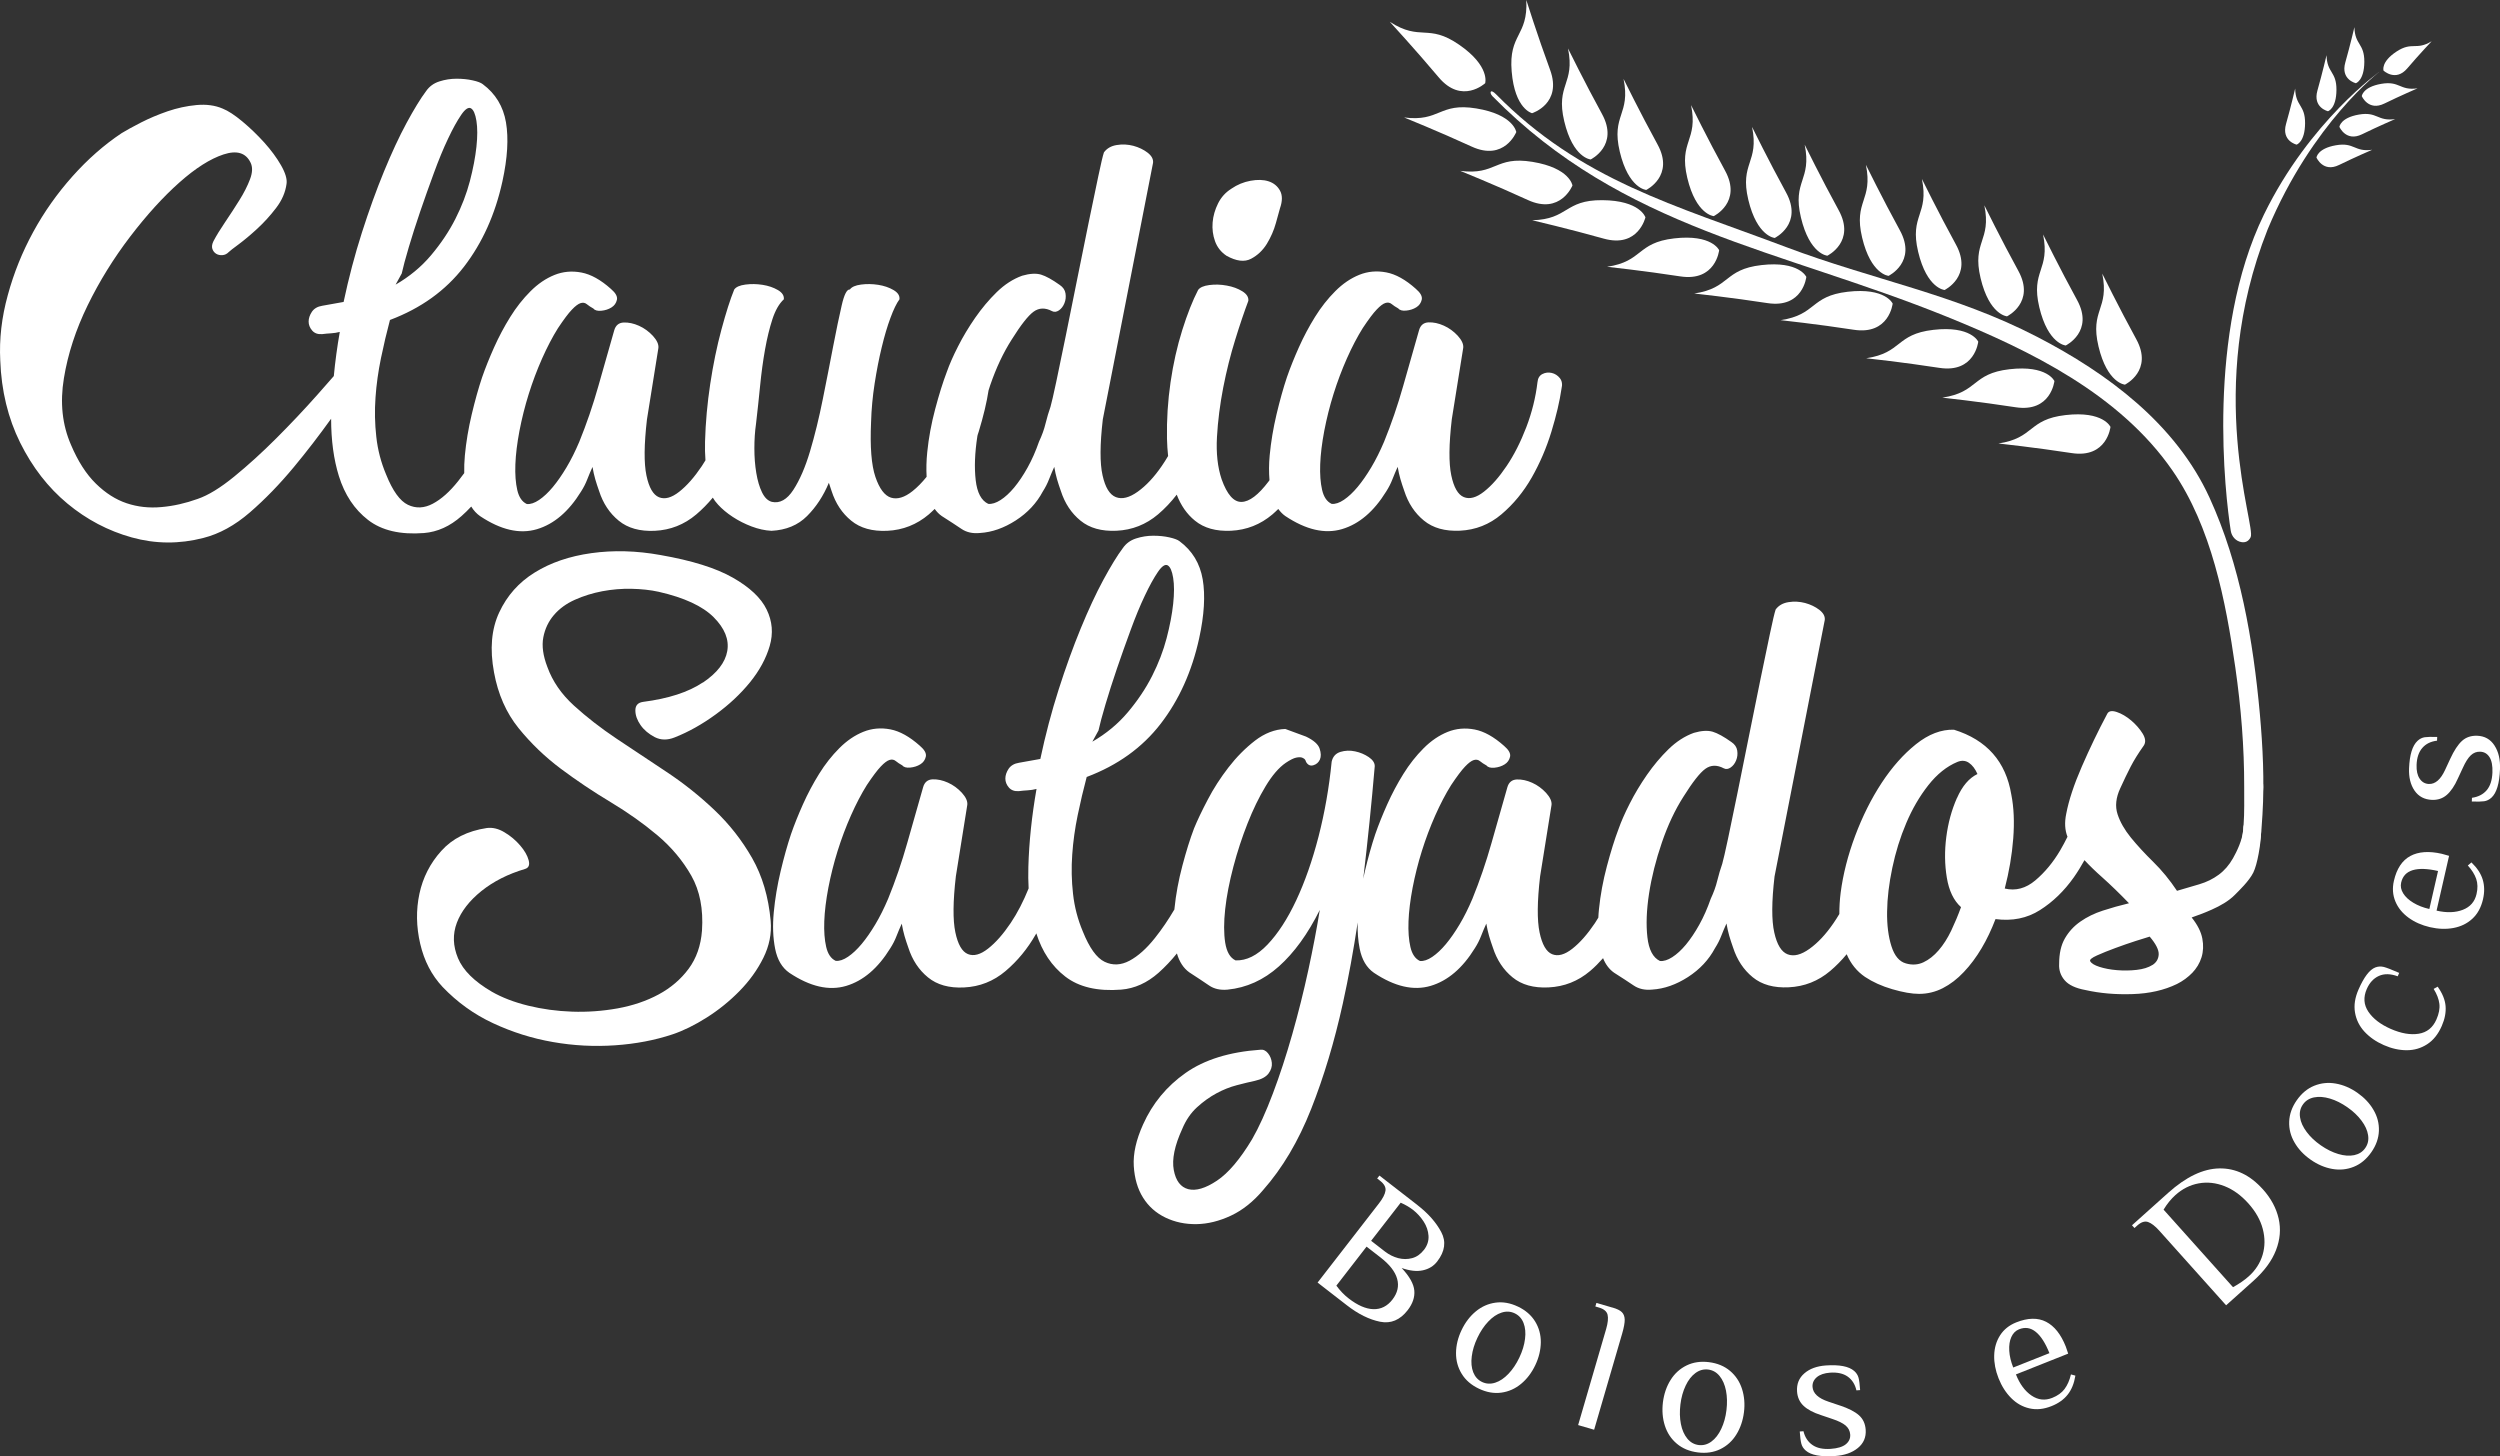<?xml version="1.0" encoding="UTF-8"?>
<svg id="Camada_2" data-name="Camada 2" xmlns="http://www.w3.org/2000/svg" viewBox="0 0 471.73 274.79">
  <rect x="0" y="0" width="471.73" height="274.79" fill="#333333" stroke="none"/>
  <defs>
    <style>
      .cls-1 {
        fill: #fff;
      }
    </style>
  </defs>
  <g id="Camada_1-2" data-name="Camada 1">
    <g>
      <g>
        <path class="cls-1" d="M267.48,227.4l-7.19-5.58-.43.55.55.43c.77.6,1.12,1.23,1.02,1.88-.09.65-.5,1.45-1.23,2.39l-11.58,14.94,5.53,4.29c2.14,1.66,4.22,2.69,6.26,3.1,2.03.41,3.77-.32,5.21-2.18.94-1.22,1.36-2.45,1.25-3.7-.11-1.25-.9-2.67-2.39-4.26,1.53.54,2.86.69,4,.44s2.04-.8,2.71-1.67c1.47-1.9,1.72-3.76.75-5.57-.97-1.82-2.46-3.5-4.47-5.06ZM262.75,245.21c-.97,1.25-2.17,1.86-3.6,1.82-1.43-.04-2.98-.72-4.66-2.02-.87-.67-1.64-1.48-2.33-2.42l5.7-7.36,2.63,2.04c1.72,1.33,2.76,2.67,3.14,4.03.38,1.36.08,2.66-.89,3.92ZM268.67,235.86c-.62.79-1.35,1.31-2.21,1.54-.86.23-1.74.23-2.63,0-.9-.24-1.72-.65-2.48-1.23l-2.63-2.04,5.58-7.19c.88.39,1.64.83,2.29,1.33.79.61,1.47,1.35,2.03,2.21.56.86.87,1.77.93,2.71.06.95-.23,1.84-.87,2.67Z"/>
        <path class="cls-1" d="M286.41,246.54c-1.43-.68-2.84-.93-4.22-.74-1.38.19-2.62.74-3.73,1.66-1.11.92-2,2.1-2.68,3.53-.68,1.43-1.03,2.87-1.04,4.31-.01,1.44.35,2.75,1.08,3.94.73,1.19,1.81,2.12,3.25,2.8,1.43.68,2.84.93,4.22.74s2.62-.74,3.73-1.66c1.11-.92,2-2.1,2.68-3.53.68-1.43,1.02-2.87,1.04-4.31.01-1.44-.35-2.75-1.08-3.94-.73-1.18-1.81-2.12-3.24-2.8ZM287.76,252.64c-.14,1.15-.5,2.32-1.07,3.52-.57,1.2-1.25,2.22-2.05,3.06-.8.84-1.63,1.4-2.5,1.68-.87.28-1.7.24-2.48-.13-.78-.37-1.33-.98-1.67-1.83-.33-.86-.43-1.85-.28-3,.14-1.15.5-2.32,1.07-3.52.57-1.2,1.25-2.22,2.05-3.06.8-.84,1.63-1.4,2.5-1.68.87-.29,1.7-.24,2.48.13.78.37,1.34.98,1.67,1.83.33.85.43,1.86.28,3Z"/>
        <path class="cls-1" d="M304.25,246.73l-3.02-.88-.2.67.67.2c.94.27,1.49.73,1.64,1.37.15.64.06,1.53-.27,2.67l-5.29,18.14,3.02.88,5.29-18.15c.33-1.14.49-2.02.48-2.63-.02-.61-.2-1.08-.55-1.42s-.94-.62-1.77-.86Z"/>
        <path class="cls-1" d="M326.44,258.67c-1.06-.89-2.38-1.44-3.96-1.64-1.57-.2-2.99.01-4.24.62-1.25.61-2.26,1.53-3.02,2.75-.76,1.22-1.24,2.62-1.44,4.2-.19,1.58-.07,3.05.37,4.42.44,1.37,1.19,2.5,2.26,3.4s2.38,1.44,3.96,1.64c1.57.2,2.99-.01,4.24-.62,1.25-.61,2.26-1.52,3.02-2.75.76-1.22,1.24-2.62,1.44-4.2.2-1.57.07-3.05-.37-4.42-.44-1.37-1.2-2.5-2.26-3.4ZM325.77,266.08c-.16,1.32-.49,2.5-.99,3.55-.49,1.04-1.11,1.84-1.85,2.38-.74.54-1.53.76-2.39.66-.86-.11-1.58-.51-2.16-1.22-.58-.71-.99-1.63-1.21-2.76-.22-1.13-.25-2.36-.09-3.68.16-1.32.49-2.5.99-3.55.49-1.04,1.11-1.84,1.85-2.38.74-.54,1.53-.76,2.39-.66.86.11,1.58.51,2.16,1.22.58.71.98,1.62,1.21,2.76.22,1.13.25,2.36.09,3.68Z"/>
        <path class="cls-1" d="M347.17,265.21l-2.16-.73c-1.92-.64-2.91-1.56-3-2.78-.05-.72.22-1.33.8-1.83.59-.5,1.43-.78,2.52-.86,1.37-.09,2.48.15,3.31.74.83.59,1.39,1.45,1.65,2.6l.7-.05c-.07-1.07-.17-1.85-.3-2.33-.13-.48-.4-.91-.82-1.28-1-.87-2.77-1.21-5.33-1.04-1.7.12-3.06.61-4.07,1.49-1.02.88-1.48,2.02-1.38,3.45.08,1.09.49,1.99,1.24,2.69.75.7,1.84,1.28,3.28,1.74l2.15.73c1.12.37,1.95.78,2.49,1.23.53.46.82,1.02.87,1.7.05.74-.23,1.36-.84,1.85-.61.49-1.56.77-2.84.86-1.44.1-2.59-.14-3.44-.73-.85-.58-1.42-1.45-1.7-2.6l-.7.05c.07,1.05.17,1.82.3,2.31.13.49.4.92.83,1.29.99.87,2.83,1.21,5.51,1.03,1.79-.12,3.23-.62,4.32-1.51,1.08-.88,1.58-2.03,1.48-3.45-.08-1.14-.5-2.05-1.28-2.74-.77-.68-1.97-1.3-3.6-1.84Z"/>
        <path class="cls-1" d="M389.57,262.09c-.53.71-1.31,1.27-2.33,1.68-1.37.54-2.67.4-3.91-.44-1.24-.84-2.22-2.17-2.94-3.99l9.86-3.92-.45-1.33c-.92-2.32-2.16-3.88-3.72-4.68-1.56-.8-3.44-.76-5.63.11-1.32.53-2.34,1.34-3.04,2.43-.71,1.1-1.08,2.36-1.12,3.78-.04,1.42.24,2.87.82,4.34.59,1.49,1.39,2.74,2.39,3.74,1,1,2.15,1.65,3.45,1.94,1.3.3,2.69.16,4.16-.43,1.28-.51,2.29-1.22,3.03-2.15.74-.92,1.23-2.12,1.47-3.6l-.84-.23c-.26,1.11-.66,2.02-1.19,2.73ZM379.13,254.87c-.06-1.01.07-1.87.39-2.58.32-.71.8-1.2,1.45-1.46,1.15-.46,2.2-.3,3.16.48.96.77,1.82,2.11,2.58,4.02l-6.83,2.71c-.44-1.11-.69-2.16-.75-3.17Z"/>
        <path class="cls-1" d="M426.98,224.41c-2.4-2.68-5.13-3.99-8.2-3.94s-6.29,1.59-9.66,4.61l-6.83,6.12.47.52.52-.47c.73-.65,1.41-.88,2.03-.67.62.21,1.33.75,2.13,1.64l12.61,14.08,5.16-4.62c2.05-1.84,3.47-3.76,4.25-5.78.78-2.01.95-4,.5-5.97-.45-1.97-1.44-3.81-2.98-5.53ZM426.94,236.77c-.47,1.56-1.34,2.92-2.63,4.07-.8.72-1.79,1.4-2.96,2.04l-13.1-14.63c.66-1.09,1.4-2,2.23-2.75,1.32-1.18,2.79-1.92,4.41-2.21,1.62-.29,3.24-.11,4.87.53,1.62.64,3.11,1.72,4.47,3.23,1.39,1.55,2.3,3.16,2.74,4.85.44,1.69.43,3.31-.03,4.87Z"/>
        <path class="cls-1" d="M444.82,206.2c-1.3-.91-2.66-1.49-4.08-1.74s-2.77-.11-4.06.41c-1.29.52-2.39,1.44-3.3,2.74-.91,1.3-1.38,2.65-1.43,4.04s.29,2.71,1.02,3.95c.72,1.25,1.74,2.32,3.04,3.23,1.3.91,2.66,1.49,4.08,1.74s2.77.11,4.06-.41c1.29-.52,2.39-1.44,3.3-2.74.91-1.3,1.38-2.65,1.43-4.04.05-1.39-.29-2.71-1.02-3.95-.72-1.25-1.74-2.32-3.04-3.23ZM446.3,216.63c-.49.71-1.19,1.15-2.09,1.34-.9.18-1.9.11-3-.22-1.11-.33-2.21-.88-3.3-1.64-1.09-.76-1.98-1.6-2.67-2.53s-1.11-1.84-1.24-2.75c-.14-.9.04-1.71.54-2.42.49-.71,1.19-1.15,2.09-1.34.9-.18,1.9-.11,3.01.22,1.11.33,2.2.88,3.29,1.64s1.98,1.6,2.67,2.53c.69.92,1.11,1.84,1.24,2.75.14.91-.04,1.71-.54,2.42Z"/>
        <path class="cls-1" d="M459.97,186.17l-.76.43c.61.98.97,1.92,1.08,2.81s-.08,1.88-.56,2.97c-.68,1.54-1.79,2.43-3.35,2.68-1.56.25-3.31-.06-5.26-.91-1.94-.85-3.35-1.94-4.23-3.25-.88-1.31-.97-2.74-.3-4.28.53-1.2,1.29-2.02,2.29-2.47,1-.45,2.18-.43,3.55.07l.28-.64c-1.37-.6-2.33-.97-2.89-1.12-.56-.14-1.1-.11-1.62.09-1.08.42-2.13,1.8-3.16,4.15-.68,1.54-.9,2.99-.67,4.35.23,1.36.82,2.57,1.78,3.61.96,1.04,2.17,1.89,3.65,2.54,1.47.65,2.92.97,4.33.97,1.42,0,2.7-.38,3.86-1.13,1.16-.75,2.08-1.9,2.75-3.44.58-1.32.82-2.58.72-3.77-.1-1.19-.6-2.4-1.48-3.63Z"/>
        <path class="cls-1" d="M466.33,162.74l-.67.57c.76.84,1.29,1.69,1.58,2.53.29.84.31,1.8.06,2.87-.33,1.43-1.19,2.42-2.58,2.96-1.39.54-3.04.6-4.96.16l2.36-10.34-1.35-.38c-2.43-.56-4.42-.42-5.96.41-1.54.83-2.58,2.4-3.1,4.69-.32,1.39-.22,2.68.28,3.89.5,1.2,1.33,2.22,2.48,3.06,1.15.84,2.5,1.43,4.04,1.79,1.57.36,3.05.41,4.44.15,1.39-.26,2.57-.83,3.56-1.74.98-.9,1.65-2.12,2.01-3.67.31-1.34.29-2.58-.05-3.71s-1.05-2.21-2.13-3.25ZM458.4,171.52c-1.16-.26-2.17-.66-3.03-1.18-.86-.52-1.5-1.11-1.91-1.78-.41-.67-.54-1.34-.38-2.03.28-1.21,1-1.98,2.19-2.34,1.18-.35,2.77-.3,4.77.16l-1.64,7.17Z"/>
        <path class="cls-1" d="M470.69,140.67c-.76-1.17-1.85-1.79-3.27-1.84-1.14-.04-2.1.28-2.86.97-.76.69-1.5,1.82-2.22,3.38l-.96,2.07c-.84,1.84-1.87,2.73-3.08,2.68-.72-.03-1.3-.36-1.73-1-.43-.63-.62-1.5-.58-2.6.05-1.37.42-2.45,1.09-3.21.67-.77,1.59-1.22,2.77-1.36l.03-.7c-1.07-.04-1.85-.02-2.35.05-.49.07-.95.3-1.36.68-.97.9-1.5,2.63-1.6,5.19-.07,1.7.28,3.1,1.04,4.21.76,1.1,1.85,1.68,3.28,1.74,1.1.04,2.03-.27,2.8-.94.77-.67,1.47-1.7,2.08-3.07l.96-2.06c.49-1.08.98-1.86,1.49-2.34.51-.48,1.1-.71,1.78-.68.75.03,1.33.37,1.75,1.03.42.66.6,1.63.55,2.91-.06,1.45-.42,2.56-1.09,3.34s-1.6,1.25-2.77,1.42l-.03.7c1.05.04,1.83.02,2.33-.05.5-.07.96-.3,1.38-.68.97-.89,1.51-2.68,1.61-5.37.07-1.8-.27-3.28-1.03-4.45Z"/>
      </g>
      <g>
        <path class="cls-1" d="M87.07,97.39c.65-.57,1.26-1.18,1.85-1.81.44.73,1,1.34,1.67,1.81,3.91,2.61,7.48,3.43,10.71,2.47,3.23-.96,6.01-3.33,8.34-7.11.48-.75.88-1.53,1.18-2.32.31-.79.63-1.56.98-2.32.14.82.31,1.6.52,2.32.21.72.45,1.46.72,2.21.75,2.34,1.99,4.21,3.71,5.61,1.72,1.41,3.98,2.04,6.8,1.91,2.95-.14,5.56-1.17,7.83-3.09,1.13-.96,2.17-2.02,3.12-3.17.25.43.57.87.99,1.32.75.82,1.68,1.6,2.78,2.32,1.1.72,2.28,1.32,3.55,1.8,1.27.48,2.52.76,3.76.82,2.75-.14,4.98-1.06,6.7-2.78,1.72-1.72,3.09-3.81,4.12-6.28l.51,1.54c.75,2.34,1.99,4.21,3.71,5.61,1.72,1.41,3.98,2.04,6.8,1.91,2.95-.14,5.56-1.17,7.83-3.09.39-.33.75-.69,1.12-1.04.38.54.82.99,1.34,1.35,1.51.96,2.75,1.77,3.71,2.42.96.65,2.13.91,3.5.77,2.27-.14,4.51-.93,6.75-2.37,2.23-1.44,3.93-3.26,5.1-5.46.48-.75.88-1.53,1.18-2.32.31-.79.63-1.56.98-2.32.14.82.31,1.6.52,2.32.21.72.45,1.46.72,2.21.75,2.34,1.99,4.21,3.71,5.61,1.72,1.41,3.98,2.04,6.8,1.91,2.95-.14,5.56-1.17,7.83-3.09,1.3-1.1,2.47-2.35,3.53-3.72.77,2,1.89,3.65,3.43,4.9,1.72,1.41,3.98,2.04,6.8,1.91,2.95-.14,5.56-1.17,7.83-3.09.38-.32.74-.68,1.1-1.02.38.51.8.97,1.32,1.33,3.91,2.61,7.48,3.43,10.71,2.47,3.23-.96,6.01-3.33,8.34-7.11.48-.75.88-1.53,1.18-2.32.31-.79.63-1.56.98-2.32.14.82.31,1.6.52,2.32.21.72.45,1.46.72,2.21.75,2.34,1.99,4.21,3.71,5.61,1.72,1.41,3.98,2.04,6.8,1.91,2.95-.14,5.56-1.17,7.83-3.09,2.27-1.92,4.17-4.24,5.72-6.95,1.54-2.71,2.78-5.6,3.71-8.65.93-3.05,1.56-5.75,1.9-8.09.21-.82.1-1.49-.31-2.01-.41-.51-.93-.84-1.54-.98-.62-.14-1.2-.07-1.75.21-.55.28-.86.79-.93,1.54-.34,2.88-1.05,5.72-2.11,8.5-1.07,2.78-2.3,5.22-3.71,7.31-1.41,2.1-2.83,3.71-4.27,4.84-1.44,1.13-2.71,1.48-3.81,1.03-1.1-.45-1.89-1.82-2.37-4.12-.48-2.3-.45-5.82.1-10.56l2.16-13.49c.07-.69-.28-1.44-1.03-2.27-.76-.82-1.63-1.46-2.63-1.91-1-.45-1.96-.65-2.88-.62-.93.04-1.53.53-1.8,1.49-.96,3.37-1.96,6.87-2.99,10.51-1.03,3.64-2.23,7.14-3.6,10.51-.76,1.79-1.56,3.4-2.42,4.84-.86,1.44-1.72,2.68-2.58,3.71-.86,1.03-1.72,1.84-2.58,2.42-.86.58-1.63.84-2.32.77-.89-.41-1.49-1.29-1.8-2.63-.31-1.34-.43-2.95-.36-4.84.07-1.89.33-4,.77-6.33.45-2.33,1.03-4.65,1.75-6.95.72-2.3,1.56-4.53,2.52-6.7.96-2.16,1.96-4.07,2.99-5.72,1.1-1.65,1.97-2.82,2.63-3.5.65-.69,1.2-1.1,1.65-1.24.45-.14.84-.07,1.18.21.34.28.75.55,1.24.82.27.34.77.48,1.49.41s1.35-.27,1.91-.62c.55-.34.89-.82,1.03-1.44.14-.62-.24-1.3-1.13-2.06-1.92-1.72-3.78-2.75-5.56-3.09-1.79-.34-3.49-.19-5.1.46-1.61.65-3.13,1.68-4.53,3.09-1.41,1.41-2.68,3.02-3.81,4.84-1.13,1.82-2.15,3.73-3.04,5.72-.89,1.99-1.65,3.88-2.27,5.67-.69,2.06-1.34,4.4-1.96,7-.62,2.61-1.05,5.19-1.29,7.73-.16,1.67-.16,3.23-.04,4.7-.06.08-.11.17-.17.24-1.92,2.54-3.62,3.83-5.1,3.86-1.48.04-2.73-1.39-3.76-4.27-.76-2.27-1.05-4.93-.88-7.98.17-3.05.57-6.16,1.18-9.32.62-3.16,1.37-6.18,2.27-9.06.89-2.88,1.72-5.32,2.47-7.31.07-.69-.31-1.29-1.13-1.8-.82-.51-1.8-.88-2.94-1.08-1.13-.21-2.23-.24-3.3-.1-1.07.14-1.77.45-2.11.93-1.03,1.99-2.03,4.52-2.99,7.57-.96,3.06-1.7,6.33-2.21,9.84s-.74,7.06-.67,10.66c.02,1.12.1,2.2.21,3.26-.39.66-.78,1.29-1.2,1.89-1.44,2.1-2.95,3.71-4.53,4.84-1.58,1.13-2.95,1.48-4.12,1.03-1.17-.45-2.01-1.82-2.52-4.12-.52-2.3-.5-5.82.05-10.56l9.48-48.41c.07-.69-.27-1.32-1.03-1.91-.76-.58-1.65-1.01-2.68-1.29-1.03-.27-2.08-.33-3.14-.15-1.07.17-1.87.64-2.42,1.39-.21.62-.57,2.15-1.08,4.58-.51,2.44-1.12,5.32-1.8,8.65-.69,3.33-1.41,6.88-2.16,10.66-.76,3.78-1.48,7.35-2.16,10.71-.69,3.37-1.29,6.27-1.8,8.7-.52,2.44-.88,4-1.08,4.69-.34.96-.65,2.01-.93,3.14-.27,1.13-.69,2.28-1.24,3.45-.62,1.79-1.34,3.42-2.16,4.89-.82,1.48-1.67,2.73-2.52,3.76-.86,1.03-1.72,1.82-2.58,2.37-.86.55-1.63.79-2.32.72-1.31-.62-2.1-2.11-2.37-4.48-.27-2.37-.17-5.12.31-8.24.01-.09.03-.17.05-.26.07-.22.15-.44.22-.67.89-2.92,1.5-5.5,1.85-7.77.1-.31.19-.62.3-.94,1.13-3.3,2.49-6.18,4.07-8.65,1.72-2.75,3.09-4.5,4.12-5.25,1.03-.75,2.2-.79,3.5-.1.41.21.84.15,1.29-.15.45-.31.79-.75,1.03-1.34.24-.58.31-1.2.21-1.85-.1-.65-.46-1.18-1.08-1.6-1.44-1.03-2.63-1.68-3.55-1.96-.93-.27-2.11-.21-3.55.21-1.72.62-3.31,1.65-4.79,3.09-1.48,1.44-2.83,3.06-4.07,4.84-1.24,1.79-2.32,3.59-3.24,5.41-.93,1.82-1.63,3.42-2.11,4.79-.76,1.99-1.49,4.34-2.21,7.06-.72,2.71-1.22,5.41-1.49,8.09-.17,1.65-.2,3.2-.12,4.67-.86,1.06-1.74,1.97-2.65,2.69-1.51,1.2-2.87,1.61-4.07,1.24-1.2-.38-2.18-1.68-2.94-3.91-.76-2.23-1.03-5.68-.82-10.35.07-2.4.29-4.82.67-7.26.38-2.44.82-4.72,1.34-6.85.51-2.13,1.06-3.98,1.65-5.56.58-1.58,1.15-2.75,1.7-3.5.07-.69-.31-1.27-1.13-1.75-.82-.48-1.79-.81-2.88-.98-1.1-.17-2.18-.19-3.24-.05-1.07.14-1.77.45-2.11.93-.55-.07-1.07.93-1.54,2.99-.48,2.06-1.01,4.62-1.6,7.67-.58,3.06-1.24,6.39-1.96,9.99-.72,3.61-1.53,6.9-2.42,9.89-.89,2.99-1.94,5.41-3.14,7.26-1.2,1.85-2.56,2.61-4.07,2.27-.76-.21-1.37-.81-1.85-1.8-.48-.99-.84-2.21-1.08-3.66-.24-1.44-.36-2.99-.36-4.63s.1-3.19.31-4.64c.27-2.33.53-4.72.77-7.16.24-2.44.55-4.72.93-6.85.38-2.13.84-4.03,1.39-5.72.55-1.68,1.27-2.94,2.16-3.76.07-.69-.31-1.27-1.13-1.75-.82-.48-1.79-.81-2.88-.98-1.1-.17-2.18-.19-3.24-.05-1.07.14-1.77.45-2.11.93-.76,1.85-1.56,4.38-2.42,7.57-.86,3.19-1.56,6.61-2.11,10.25-.55,3.64-.88,7.26-.98,10.87-.04,1.24,0,2.4.08,3.54-.23.37-.45.74-.69,1.1-1.41,2.1-2.83,3.71-4.27,4.84-1.44,1.13-2.71,1.48-3.81,1.03-1.1-.45-1.89-1.82-2.37-4.12-.48-2.3-.45-5.82.1-10.56l2.16-13.49c.07-.69-.28-1.44-1.03-2.27-.76-.82-1.63-1.46-2.63-1.91-1-.45-1.96-.65-2.88-.62-.93.04-1.53.53-1.8,1.49-.96,3.37-1.96,6.87-2.99,10.51-1.03,3.64-2.23,7.14-3.6,10.51-.76,1.79-1.56,3.4-2.42,4.84-.86,1.44-1.72,2.68-2.58,3.71-.86,1.03-1.72,1.84-2.58,2.42-.86.58-1.63.84-2.32.77-.89-.41-1.49-1.29-1.8-2.63-.31-1.34-.43-2.95-.36-4.84.07-1.89.33-4,.77-6.33.45-2.33,1.03-4.65,1.75-6.95.72-2.3,1.56-4.53,2.52-6.7.96-2.16,1.96-4.07,2.99-5.72,1.1-1.65,1.97-2.82,2.63-3.5.65-.69,1.2-1.1,1.65-1.24.45-.14.84-.07,1.18.21.34.28.75.55,1.24.82.27.34.77.48,1.49.41s1.35-.27,1.91-.62c.55-.34.89-.82,1.03-1.44.14-.62-.24-1.3-1.13-2.06-1.92-1.72-3.78-2.75-5.56-3.09-1.79-.34-3.49-.19-5.1.46-1.61.65-3.13,1.68-4.53,3.09-1.41,1.41-2.68,3.02-3.81,4.84-1.13,1.82-2.15,3.73-3.04,5.72-.89,1.99-1.65,3.88-2.27,5.67-.69,2.06-1.34,4.4-1.96,7-.62,2.61-1.05,5.19-1.29,7.73-.11,1.17-.14,2.27-.12,3.34-.37.51-.75,1.01-1.14,1.5-1.58,1.99-3.18,3.42-4.79,4.27-1.61.86-3.18.93-4.69.21-1.51-.72-2.88-2.63-4.12-5.72-.96-2.27-1.58-4.63-1.85-7.11-.28-2.47-.33-4.94-.15-7.42.17-2.47.52-4.94,1.03-7.42.51-2.47,1.08-4.88,1.7-7.21,5.84-2.2,10.49-5.54,13.96-10.04,3.47-4.5,5.89-9.87,7.26-16.12.96-4.39,1.18-8.1.67-11.12-.52-3.02-1.97-5.42-4.38-7.21-.34-.27-.98-.52-1.91-.72-.93-.21-1.94-.31-3.04-.31s-2.18.17-3.24.51c-1.07.34-1.91.96-2.52,1.85-1.03,1.37-2.25,3.37-3.66,5.97-1.41,2.61-2.83,5.67-4.27,9.17s-2.83,7.35-4.17,11.54c-1.34,4.19-2.49,8.55-3.45,13.08-.76.14-1.43.26-2.01.36-.58.1-1.25.22-2.01.36-.89.14-1.54.52-1.96,1.13-.41.62-.62,1.24-.62,1.85s.22,1.18.67,1.7c.45.52,1.08.74,1.91.67.55-.07,1.1-.12,1.65-.15.55-.03,1.1-.12,1.65-.26-.5,2.83-.87,5.61-1.13,8.33-.98,1.12-2.02,2.31-3.13,3.56-2.47,2.78-5.05,5.51-7.73,8.19-2.68,2.68-5.32,5.08-7.93,7.21-2.61,2.13-4.91,3.54-6.9,4.22-2.27.82-4.55,1.34-6.85,1.54-2.3.21-4.48-.03-6.54-.72-2.06-.69-4-1.92-5.82-3.71-1.82-1.78-3.38-4.22-4.69-7.31-1.65-3.78-2.1-7.96-1.34-12.57.75-4.6,2.25-9.18,4.48-13.75,2.23-4.57,4.91-8.89,8.03-12.98,3.12-4.08,6.21-7.48,9.27-10.2,3.05-2.71,5.84-4.48,8.34-5.3,2.51-.82,4.21-.31,5.1,1.54.41.82.38,1.87-.1,3.14-.48,1.27-1.15,2.59-2.01,3.96-.86,1.38-1.75,2.75-2.68,4.12-.93,1.37-1.67,2.58-2.21,3.61-.27.55-.34,1.03-.21,1.44.14.41.38.72.72.93.34.21.74.29,1.18.26.45-.03.84-.22,1.18-.57.21-.21.84-.7,1.91-1.49,1.06-.79,2.23-1.77,3.5-2.94,1.27-1.17,2.45-2.47,3.55-3.91,1.1-1.44,1.75-2.95,1.96-4.53.14-.89-.21-2.06-1.03-3.5-.82-1.44-1.89-2.88-3.19-4.33-1.31-1.44-2.68-2.76-4.12-3.96-1.44-1.2-2.68-2.01-3.71-2.42-1.44-.62-3.09-.84-4.94-.67-1.85.17-3.67.57-5.46,1.18-1.79.62-3.45,1.32-5,2.11-1.54.79-2.76,1.46-3.66,2.01-3.3,2.2-6.39,4.91-9.27,8.14-2.88,3.23-5.36,6.73-7.42,10.51s-3.66,7.74-4.79,11.9C.31,59.89-.16,63.99.05,68.04c.21,5.7,1.46,10.87,3.76,15.5,2.3,4.63,5.27,8.46,8.91,11.48,3.64,3.02,7.69,5.15,12.15,6.39,4.46,1.24,8.96,1.27,13.49.1,3.02-.76,5.96-2.37,8.81-4.84,2.85-2.47,5.61-5.32,8.29-8.55,2.45-2.95,4.78-5.99,7.02-9.11,0,4.07.49,7.68,1.46,10.81,1.1,3.54,2.94,6.3,5.51,8.29,2.57,1.99,6.09,2.82,10.56,2.47,2.54-.21,4.89-1.27,7.06-3.19ZM75.79,51.66c.27-1.24.72-2.9,1.34-5,.62-2.09,1.34-4.34,2.16-6.75.82-2.4,1.68-4.82,2.58-7.26.89-2.44,1.78-4.6,2.68-6.49.89-1.89,1.72-3.38,2.47-4.48.75-1.1,1.37-1.51,1.85-1.24.48.28.82,1.07,1.03,2.37.21,1.31.21,2.94,0,4.89s-.62,4.12-1.24,6.49-1.53,4.74-2.73,7.11c-1.2,2.37-2.73,4.65-4.58,6.85-1.85,2.2-4.09,4.05-6.7,5.56l1.13-2.06Z"/>
        <path class="cls-1" d="M231.43,48.26c1.85,1.03,3.4,1.22,4.63.57,1.24-.65,2.23-1.6,2.99-2.83.75-1.24,1.32-2.54,1.7-3.91.38-1.37.63-2.3.77-2.78.48-1.37.48-2.49,0-3.35-.48-.86-1.2-1.44-2.16-1.75-.96-.31-2.1-.34-3.4-.1-1.31.24-2.51.74-3.6,1.49-1.1.69-1.94,1.61-2.52,2.78-.58,1.17-.93,2.37-1.03,3.6s.05,2.42.46,3.55,1.13,2.04,2.16,2.73Z"/>
        <path class="cls-1" d="M132.61,128.78c-2.71,1.82-6.47,3.04-11.28,3.66-.96.14-1.44.67-1.44,1.6s.33,1.85.98,2.78c.65.93,1.55,1.68,2.68,2.27,1.13.58,2.39.6,3.76.05,2.61-1.03,5.18-2.47,7.73-4.33,2.54-1.85,4.7-3.88,6.49-6.08,1.78-2.2,3.02-4.48,3.71-6.85.69-2.37.5-4.65-.57-6.85-1.06-2.2-3.19-4.21-6.39-6.03-3.19-1.82-7.74-3.24-13.65-4.27-4.53-.82-8.88-.94-13.03-.36-4.16.58-7.72,1.8-10.71,3.66-2.99,1.85-5.22,4.36-6.69,7.52-1.48,3.16-1.8,6.94-.98,11.33.75,4.12,2.3,7.62,4.63,10.51,2.33,2.88,5,5.44,7.98,7.67,2.99,2.23,6.11,4.33,9.37,6.28,3.26,1.96,6.21,4.05,8.86,6.28,2.64,2.23,4.77,4.77,6.39,7.62,1.61,2.85,2.28,6.3,2.01,10.35-.21,2.82-1.05,5.22-2.52,7.21-1.48,1.99-3.36,3.6-5.66,4.84-2.3,1.24-4.88,2.11-7.73,2.63-2.85.51-5.72.72-8.6.62-2.88-.1-5.65-.48-8.29-1.13-2.64-.65-4.93-1.53-6.85-2.63-3.3-1.92-5.43-4.03-6.39-6.33-.96-2.3-1.03-4.53-.21-6.7.82-2.16,2.37-4.15,4.63-5.97,2.27-1.82,5.01-3.21,8.24-4.17.69-.21.91-.76.67-1.65-.24-.89-.77-1.82-1.6-2.78-.82-.96-1.8-1.79-2.94-2.47-1.13-.69-2.25-.96-3.35-.82-3.64.55-6.51,1.99-8.6,4.33-2.1,2.33-3.47,5.03-4.12,8.08-.65,3.06-.6,6.2.15,9.43.75,3.23,2.16,5.94,4.22,8.14,2.75,2.88,5.92,5.17,9.53,6.85,3.6,1.68,7.36,2.87,11.28,3.55,3.91.69,7.83.89,11.74.62,3.91-.27,7.52-.96,10.82-2.06,2.06-.69,4.22-1.75,6.49-3.19s4.33-3.11,6.18-5c1.85-1.89,3.35-3.96,4.48-6.23,1.13-2.27,1.6-4.6,1.39-7-.41-4.53-1.58-8.48-3.5-11.85-1.92-3.36-4.29-6.39-7.11-9.06-2.82-2.68-5.84-5.08-9.06-7.21-3.23-2.13-6.35-4.21-9.37-6.23-3.02-2.02-5.72-4.12-8.09-6.28-2.37-2.16-4.03-4.58-5-7.26-.82-2.13-1.08-4-.77-5.61.31-1.61.98-3.02,2.01-4.22,1.03-1.2,2.35-2.16,3.97-2.88,1.61-.72,3.33-1.25,5.15-1.6,1.82-.34,3.66-.5,5.51-.46,1.85.04,3.57.22,5.15.57,4.81,1.1,8.26,2.7,10.35,4.79,2.09,2.1,2.95,4.22,2.57,6.39-.38,2.16-1.92,4.15-4.63,5.97Z"/>
        <path class="cls-1" d="M413.61,183.63c.86-.89,1.46-1.89,1.8-2.99.34-1.1.39-2.28.15-3.55-.24-1.27-.91-2.59-2.01-3.97,1.71-.62,2.19-.77,3.81-1.49,1.61-.72,3.16-1.59,4.33-2.77.8-.81,2.69-2.61,3.48-4.19.79-1.58,1.42-5.36,1.49-7.69,0-.89-.22-.68-.69-1.33-.48-.65-.45-.44-1.03-.64-.58-.21-.32-.4-.8-.13-.48.28-.9.67-.83,1.63-.21,2.06-1.25,4.18-1.97,5.45-.72,1.27-1.61,2.3-2.68,3.09-1.07.79-2.28,1.39-3.66,1.8-1.37.41-2.78.82-4.22,1.24-1.37-2.06-2.87-3.88-4.48-5.46-1.61-1.58-3.02-3.11-4.22-4.58-1.2-1.48-2.04-2.95-2.52-4.43s-.31-3.11.52-4.89c.69-1.51,1.34-2.87,1.96-4.07s1.44-2.52,2.47-3.97c.41-.62.34-1.37-.21-2.27-.55-.89-1.27-1.71-2.16-2.47-.89-.75-1.8-1.29-2.73-1.6-.93-.31-1.53-.19-1.8.36-1.72,3.23-3.31,6.54-4.79,9.94-1.48,3.4-2.46,6.37-2.94,8.91-.34,1.63-.26,3.07.24,4.33-.43.87-.89,1.73-1.38,2.57-1.34,2.27-2.9,4.15-4.69,5.66-1.79,1.51-3.71,2.03-5.77,1.54.82-3.16,1.36-6.3,1.6-9.42.24-3.12.12-5.89-.36-8.29-1.03-6.25-4.63-10.33-10.82-12.26-2.4-.07-4.79.84-7.16,2.73s-4.53,4.33-6.49,7.31c-1.96,2.99-3.62,6.32-5,9.99-1.37,3.67-2.28,7.25-2.73,10.71-.18,1.39-.25,2.73-.25,4.03-.36.6-.73,1.19-1.11,1.74-1.44,2.1-2.95,3.71-4.53,4.84-1.58,1.13-2.95,1.48-4.12,1.03-1.17-.45-2.01-1.82-2.52-4.12-.52-2.3-.5-5.82.05-10.56l9.48-48.41c.07-.69-.27-1.32-1.03-1.91-.76-.58-1.65-1.01-2.68-1.29-1.03-.27-2.08-.33-3.14-.16-1.07.17-1.87.64-2.42,1.39-.21.62-.57,2.15-1.08,4.58-.51,2.44-1.12,5.32-1.8,8.65-.69,3.33-1.41,6.88-2.16,10.66-.76,3.78-1.48,7.35-2.16,10.71-.69,3.37-1.29,6.27-1.8,8.7-.52,2.44-.88,4-1.08,4.69-.34.96-.65,2.01-.93,3.14-.27,1.13-.69,2.28-1.24,3.45-.62,1.79-1.34,3.42-2.16,4.89-.82,1.48-1.67,2.73-2.52,3.76-.86,1.03-1.72,1.82-2.58,2.37-.86.55-1.63.79-2.32.72-1.31-.62-2.1-2.11-2.37-4.48-.27-2.37-.17-5.11.31-8.24.48-3.12,1.29-6.33,2.42-9.63,1.13-3.3,2.49-6.18,4.07-8.65,1.72-2.75,3.09-4.5,4.12-5.25,1.03-.75,2.2-.79,3.5-.1.41.21.84.15,1.29-.16.45-.31.79-.75,1.03-1.34.24-.58.31-1.2.21-1.85-.1-.65-.46-1.18-1.08-1.6-1.44-1.03-2.63-1.68-3.55-1.96-.93-.27-2.11-.21-3.55.21-1.72.62-3.31,1.65-4.79,3.09-1.48,1.44-2.83,3.06-4.07,4.84-1.24,1.79-2.32,3.59-3.24,5.41-.93,1.82-1.63,3.42-2.11,4.79-.76,1.99-1.49,4.34-2.21,7.06-.72,2.71-1.22,5.41-1.49,8.08-.06.54-.09,1.07-.12,1.6-.21.35-.42.7-.64,1.03-1.41,2.1-2.83,3.71-4.27,4.84-1.44,1.13-2.71,1.48-3.81,1.03-1.1-.45-1.89-1.82-2.37-4.12-.48-2.3-.45-5.82.1-10.56l2.16-13.49c.07-.69-.28-1.44-1.03-2.27-.76-.82-1.63-1.46-2.63-1.91-1-.45-1.96-.65-2.88-.62-.93.04-1.53.53-1.8,1.49-.96,3.37-1.96,6.87-2.99,10.51-1.03,3.64-2.23,7.14-3.6,10.51-.76,1.79-1.56,3.4-2.42,4.84-.86,1.44-1.72,2.68-2.58,3.71-.86,1.03-1.72,1.84-2.58,2.42-.86.58-1.63.84-2.32.77-.89-.41-1.49-1.29-1.8-2.63-.31-1.34-.43-2.95-.36-4.84.07-1.89.33-4,.77-6.33.45-2.33,1.03-4.65,1.75-6.95.72-2.3,1.56-4.53,2.52-6.7.96-2.16,1.96-4.07,2.99-5.72,1.1-1.65,1.97-2.81,2.63-3.5.65-.69,1.2-1.1,1.65-1.24.45-.14.84-.07,1.18.21.34.28.75.55,1.24.82.27.34.77.48,1.49.41s1.35-.27,1.91-.62c.55-.34.89-.82,1.03-1.44.14-.62-.24-1.3-1.13-2.06-1.92-1.71-3.78-2.75-5.56-3.09-1.79-.34-3.49-.19-5.1.46-1.61.65-3.13,1.68-4.53,3.09-1.41,1.41-2.68,3.02-3.81,4.84-1.13,1.82-2.15,3.73-3.04,5.72-.89,1.99-1.65,3.88-2.27,5.67-.69,2.06-1.34,4.4-1.96,7-.11.46-.2.92-.3,1.38.86-7.24,1.58-14.32,2.17-21.25,0-.62-.38-1.18-1.13-1.7-.76-.51-1.61-.88-2.57-1.08-.96-.21-1.89-.17-2.78.1-.89.28-1.44.89-1.65,1.85-.48,4.88-1.31,9.58-2.47,14.11-1.17,4.53-2.58,8.55-4.22,12.05s-3.45,6.28-5.41,8.34-3.97,3.06-6.03,2.99c-1.03-.48-1.68-1.6-1.96-3.35-.27-1.75-.27-3.86,0-6.33.27-2.47.79-5.13,1.54-7.98.75-2.85,1.65-5.58,2.68-8.19,1.03-2.61,2.16-4.94,3.4-7,1.24-2.06,2.51-3.54,3.81-4.43.82-.55,1.48-.88,1.96-.98.48-.1.86-.1,1.13,0,.27.1.46.24.57.41.1.17.15.29.15.36.34.62.81.84,1.39.67.58-.17.99-.53,1.24-1.08.24-.55.22-1.24-.05-2.06-.27-.82-1.13-1.58-2.57-2.27l-3.91-1.44c-1.99.07-3.9.81-5.72,2.21-1.82,1.41-3.49,3.09-5,5.05-1.51,1.96-2.82,3.98-3.91,6.08-1.1,2.09-1.96,3.9-2.58,5.41-.76,1.99-1.49,4.34-2.21,7.06s-1.22,5.41-1.49,8.08c0,.05,0,.1-.01.16-1.12,1.91-2.34,3.72-3.68,5.4-1.58,1.99-3.18,3.42-4.79,4.28-1.61.86-3.18.93-4.69.21-1.51-.72-2.88-2.63-4.12-5.72-.96-2.27-1.58-4.64-1.85-7.11-.28-2.47-.33-4.95-.15-7.42.17-2.47.52-4.95,1.03-7.42.51-2.47,1.08-4.88,1.7-7.21,5.84-2.2,10.49-5.54,13.96-10.04,3.47-4.5,5.89-9.87,7.26-16.12.96-4.39,1.18-8.1.67-11.12-.52-3.02-1.97-5.42-4.38-7.21-.34-.27-.98-.51-1.91-.72-.93-.21-1.94-.31-3.04-.31s-2.18.17-3.24.51c-1.07.34-1.91.96-2.52,1.85-1.03,1.37-2.25,3.37-3.66,5.97-1.41,2.61-2.83,5.67-4.27,9.17s-2.83,7.35-4.17,11.54c-1.34,4.19-2.49,8.55-3.45,13.08-.76.14-1.43.26-2.01.36-.58.1-1.25.22-2.01.36-.89.14-1.54.52-1.96,1.13-.41.62-.62,1.24-.62,1.85s.22,1.18.67,1.7c.45.51,1.08.74,1.91.67.55-.07,1.1-.12,1.65-.15.55-.03,1.1-.12,1.65-.26-.89,5.08-1.41,9.99-1.54,14.73-.04,1.4-.02,2.74.05,4.04-.99,2.45-2.11,4.63-3.38,6.52-1.41,2.1-2.83,3.71-4.27,4.84-1.44,1.13-2.71,1.48-3.81,1.03-1.1-.45-1.89-1.82-2.37-4.12-.48-2.3-.45-5.82.1-10.56l2.16-13.49c.07-.69-.28-1.44-1.03-2.27-.76-.82-1.63-1.46-2.63-1.91-1-.45-1.96-.65-2.88-.62-.93.04-1.53.53-1.8,1.49-.96,3.37-1.96,6.87-2.99,10.51-1.03,3.64-2.23,7.14-3.6,10.51-.76,1.79-1.56,3.4-2.42,4.84-.86,1.44-1.72,2.68-2.58,3.71-.86,1.03-1.72,1.84-2.58,2.42-.86.58-1.63.84-2.32.77-.89-.41-1.49-1.29-1.8-2.63-.31-1.34-.43-2.95-.36-4.84.07-1.89.33-4,.77-6.33.45-2.33,1.03-4.65,1.75-6.95.72-2.3,1.56-4.53,2.52-6.7.96-2.16,1.96-4.07,2.99-5.72,1.1-1.65,1.97-2.81,2.63-3.5.65-.69,1.2-1.1,1.65-1.24.45-.14.84-.07,1.18.21.34.28.75.55,1.24.82.27.34.77.48,1.49.41s1.35-.27,1.91-.62c.55-.34.89-.82,1.03-1.44.14-.62-.24-1.3-1.13-2.06-1.92-1.71-3.78-2.75-5.56-3.09-1.79-.34-3.49-.19-5.1.46-1.61.65-3.13,1.68-4.53,3.09-1.41,1.41-2.68,3.02-3.81,4.84-1.13,1.82-2.15,3.73-3.04,5.72-.89,1.99-1.65,3.88-2.27,5.67-.69,2.06-1.34,4.4-1.96,7-.62,2.61-1.05,5.19-1.29,7.73-.24,2.54-.15,4.84.26,6.9.41,2.06,1.3,3.57,2.68,4.53,3.91,2.61,7.48,3.43,10.71,2.47,3.23-.96,6.01-3.33,8.34-7.11.48-.75.88-1.53,1.18-2.32.31-.79.63-1.56.98-2.32.14.82.31,1.6.52,2.32.21.72.45,1.46.72,2.21.75,2.33,1.99,4.21,3.71,5.61,1.72,1.41,3.98,2.04,6.8,1.9,2.95-.14,5.56-1.17,7.83-3.09,2.27-1.92,4.17-4.24,5.72-6.95.03-.06.06-.11.09-.17,1.1,3.47,2.92,6.19,5.46,8.15,2.57,1.99,6.09,2.82,10.56,2.47,2.54-.21,4.89-1.27,7.06-3.19,1.24-1.11,2.39-2.33,3.45-3.64.46,1.59,1.24,2.79,2.35,3.58,1.51.98,2.75,1.8,3.71,2.46.96.66,2.13.92,3.5.79,3.57-.35,6.8-1.81,9.68-4.38,2.88-2.57,5.46-6.12,7.72-10.66-.55,3.43-1.27,7.21-2.16,11.33-.89,4.12-1.91,8.17-3.04,12.15-1.13,3.98-2.35,7.71-3.66,11.18-1.31,3.47-2.61,6.33-3.91,8.6-2.27,3.78-4.48,6.39-6.64,7.83-2.16,1.44-3.97,1.97-5.41,1.6-1.44-.38-2.35-1.58-2.73-3.6-.38-2.03.15-4.62,1.6-7.78.69-1.65,1.61-3,2.78-4.07,1.17-1.07,2.39-1.94,3.66-2.63,1.27-.69,2.56-1.2,3.86-1.54,1.3-.34,2.44-.62,3.4-.82,1.24-.28,2.09-.74,2.58-1.39.48-.65.69-1.32.62-2.01-.07-.69-.31-1.29-.72-1.8s-.89-.74-1.44-.67c-5.84.41-10.54,1.87-14.11,4.38-3.57,2.51-6.25,5.75-8.03,9.73-1.3,2.88-1.89,5.49-1.75,7.83.14,2.33.72,4.33,1.75,5.97,1.03,1.65,2.44,2.9,4.22,3.76,1.79.86,3.74,1.27,5.87,1.24,2.13-.04,4.29-.57,6.49-1.6,2.2-1.03,4.22-2.64,6.08-4.84,3.64-4.12,6.66-9.22,9.06-15.29,2.4-6.08,4.39-12.71,5.97-19.88,1.1-4.98,2.02-10.09,2.81-15.32-.05,1.79.07,3.44.38,4.97.41,2.06,1.3,3.57,2.68,4.53,3.91,2.61,7.48,3.43,10.71,2.47,3.23-.96,6.01-3.33,8.34-7.11.48-.75.88-1.53,1.18-2.32.31-.79.63-1.56.98-2.32.14.82.31,1.6.52,2.32.21.72.45,1.46.72,2.21.75,2.33,1.99,4.21,3.71,5.61,1.72,1.41,3.98,2.04,6.8,1.9,2.95-.14,5.56-1.17,7.83-3.09.88-.74,1.68-1.56,2.45-2.43.47,1.18,1.16,2.1,2.07,2.74,1.51.96,2.75,1.77,3.71,2.42.96.65,2.13.91,3.5.77,2.27-.14,4.51-.93,6.75-2.37,2.23-1.44,3.93-3.26,5.1-5.46.48-.75.88-1.53,1.18-2.32.31-.79.63-1.56.98-2.32.14.82.31,1.6.52,2.32.21.72.45,1.46.72,2.21.75,2.33,1.99,4.21,3.71,5.61,1.72,1.41,3.98,2.04,6.8,1.9,2.95-.14,5.56-1.17,7.83-3.09,1.12-.95,2.15-2,3.1-3.15.77,1.8,1.92,3.23,3.46,4.28,1.44.96,3.16,1.74,5.15,2.32,1.99.58,3.67.88,5.05.88,1.58,0,3.07-.36,4.48-1.08,1.41-.72,2.73-1.73,3.96-3.04,1.24-1.3,2.35-2.8,3.35-4.48,1-1.68,1.87-3.52,2.63-5.51,3.16.41,5.96-.15,8.39-1.7,2.44-1.54,4.57-3.61,6.39-6.18.73-1.04,1.39-2.12,2.01-3.24.96,1.03,2.07,2.11,3.35,3.24,1.58,1.41,3.26,3.04,5.05,4.89-1.72.41-3.37.88-4.94,1.39-1.58.51-2.99,1.2-4.22,2.06-1.24.86-2.21,1.92-2.94,3.19s-1.08,2.87-1.08,4.79c-.07,1.17.27,2.2,1.03,3.09.75.89,2.06,1.51,3.91,1.85,2.75.62,5.72.88,8.91.77,3.19-.1,5.99-.74,8.39-1.91,1.1-.55,2.08-1.27,2.94-2.16ZM207.26,137.9c.27-1.24.72-2.9,1.34-5,.62-2.09,1.34-4.34,2.16-6.75.82-2.4,1.68-4.82,2.58-7.26.89-2.44,1.78-4.6,2.68-6.49.89-1.89,1.72-3.38,2.47-4.48.75-1.1,1.37-1.51,1.85-1.24.48.28.82,1.07,1.03,2.37.21,1.31.21,2.94,0,4.89s-.62,4.12-1.24,6.49-1.53,4.74-2.73,7.11c-1.2,2.37-2.73,4.65-4.58,6.85-1.85,2.2-4.09,4.05-6.7,5.56l1.13-2.06ZM369.26,150.57c-1,2.27-1.67,4.72-2.01,7.37-.34,2.64-.31,5.2.1,7.67s1.3,4.33,2.68,5.56c-.55,1.51-1.17,2.99-1.85,4.43-.69,1.44-1.48,2.68-2.37,3.71-.89,1.03-1.85,1.79-2.88,2.27s-2.13.55-3.3.21c-1.24-.34-2.15-1.42-2.73-3.24-.58-1.82-.86-4-.82-6.54.03-2.54.36-5.29.98-8.24.62-2.95,1.49-5.77,2.63-8.45,1.13-2.68,2.52-5.06,4.17-7.16,1.65-2.09,3.47-3.55,5.46-4.38.82-.34,1.56-.29,2.21.16.65.45,1.18,1.15,1.6,2.11-1.58.76-2.87,2.27-3.86,4.53ZM406.15,182.08c-.76.48-1.75.79-2.99.93-1.24.14-2.47.15-3.71.05-1.24-.1-2.33-.31-3.3-.62-.96-.31-1.54-.67-1.75-1.08-.14-.27.29-.63,1.29-1.08,1-.45,2.15-.91,3.45-1.39,1.3-.48,2.59-.93,3.86-1.34,1.27-.41,2.15-.69,2.63-.82,1.17,1.38,1.73,2.49,1.7,3.35-.04.86-.43,1.53-1.18,2.01ZM425.18,164.66c.79-1.58,1.83-14.37,1.9-16.7,0-.89-.63,8.34-1.11,7.68"/>
      </g>
      <path class="cls-1" d="M424.78,164.52c1.67-3.27,1.92-7.24,2.13-10.84.38-6.33.07-12.72-.5-19.04-1.26-13.78-3.69-28.05-9.48-40.71-6.37-13.93-19.23-23.48-32.5-30.35-15.65-8.11-30.93-10.74-47.39-16.95-20.99-7.92-38.74-12.58-54.76-28.85-1.1-1.12-1.28-.27-.69.35,24.76,25.16,54.1,28.81,85.81,41.65,15.77,6.39,32.6,14.63,42.55,29.04,7.34,10.63,10.03,24.6,11.84,37.16,1.07,7.45,1.69,15,1.67,22.53-.02,4.43.3,10.12-1.79,14.19-1.05,2.06,2.05,3.88,3.11,1.82h0Z"/>
      <path class="cls-1" d="M449.15,13.41s-13.35,9.41-21.95,27.05c-10.95,22.46-7.32,53.07-6.27,59.71.17,1.07.98,1.98,2.06,2.13.63.09,1.28-.09,1.69-.94,1.03-2.12-8.82-27.7,3.21-58.08,8.41-20.16,21.26-29.88,21.26-29.88Z"/>
      <path class="cls-1" d="M377.08,83.68s7.08.77,13.8,1.81c6.72,1.04,7.35-4.94,7.35-4.94,0,0-1.35-3.05-8.48-2.23-7.13.82-5.84,4.34-12.67,5.36Z"/>
      <path class="cls-1" d="M366.5,75.03s7.08.77,13.8,1.81c6.72,1.04,7.35-4.94,7.35-4.94,0,0-1.35-3.05-8.48-2.23s-5.84,4.34-12.67,5.36Z"/>
      <path class="cls-1" d="M433.08,16.71s-.8,3.43-1.72,6.67c-.92,3.24,1.99,3.91,1.99,3.91,0,0,1.58-.48,1.6-4.03.02-3.55-1.79-3.13-1.87-6.55Z"/>
      <path class="cls-1" d="M439,10.41s-.8,3.43-1.72,6.67c-.92,3.24,1.99,3.91,1.99,3.91,0,0,1.58-.48,1.6-4.03.02-3.55-1.79-3.13-1.87-6.55Z"/>
      <path class="cls-1" d="M444.26,5.12s-.8,3.43-1.72,6.67c-.92,3.24,1.99,3.91,1.99,3.91,0,0,1.58-.48,1.6-4.03.02-3.55-1.79-3.13-1.87-6.55Z"/>
      <path class="cls-1" d="M352.13,67.6s7.08.77,13.8,1.81c6.72,1.04,7.35-4.94,7.35-4.94,0,0-1.35-3.05-8.48-2.23-7.13.82-5.84,4.34-12.67,5.36Z"/>
      <path class="cls-1" d="M335.98,60.41s7.08.77,13.8,1.81c6.72,1.04,7.35-4.94,7.35-4.94,0,0-1.35-3.05-8.48-2.23s-5.84,4.34-12.67,5.36Z"/>
      <path class="cls-1" d="M319.69,55.38s7.08.77,13.8,1.81c6.72,1.04,7.35-4.94,7.35-4.94,0,0-1.35-3.05-8.48-2.23s-5.84,4.34-12.67,5.36Z"/>
      <path class="cls-1" d="M303.24,50.34s7.08.77,13.8,1.81c6.72,1.04,7.35-4.94,7.35-4.94,0,0-1.35-3.05-8.48-2.23s-5.84,4.34-12.67,5.36Z"/>
      <path class="cls-1" d="M289.11,41.56s6.93,1.62,13.48,3.46,7.89-4.01,7.89-4.01c0,0-.98-3.19-8.15-3.24s-6.32,3.61-13.22,3.79Z"/>
      <path class="cls-1" d="M275.51,32.23s6.6,2.67,12.78,5.51,8.42-2.74,8.42-2.74c0,0-.47-3.3-7.55-4.46-7.08-1.16-6.8,2.59-13.65,1.7Z"/>
      <path class="cls-1" d="M264.91,22.15s6.6,2.67,12.78,5.51c6.18,2.84,8.42-2.74,8.42-2.74,0,0-.47-3.3-7.55-4.46-7.08-1.16-6.8,2.59-13.65,1.7Z"/>
      <path class="cls-1" d="M262.26,4.13s4.82,5.24,9.2,10.45c4.37,5.21,8.78,1.12,8.78,1.12,0,0,.99-3.19-4.91-7.26-5.9-4.08-7.25-.57-13.06-4.31Z"/>
      <path class="cls-1" d="M288,0s2.14,6.79,4.49,13.18c2.34,6.39-3.4,8.18-3.4,8.18,0,0-3.26-.73-3.85-7.88-.6-7.15,3.11-6.58,2.76-13.47Z"/>
      <path class="cls-1" d="M295.87,9.14s3.14,6.39,6.41,12.36c3.27,5.96-2.13,8.59-2.13,8.59,0,0-3.33-.23-4.99-7.21-1.66-6.98,2.09-6.97.71-13.74Z"/>
      <path class="cls-1" d="M458.82,7.8s-2.42,2.56-4.6,5.12c-2.19,2.56-4.47.4-4.47.4,0,0-.53-1.63,2.45-3.59,2.98-1.95,3.69-.15,6.62-1.94Z"/>
      <path class="cls-1" d="M456.17,16.67s-3.23,1.39-6.26,2.87c-3.02,1.48-4.26-1.4-4.26-1.4,0,0,.16-1.71,3.67-2.32,3.51-.61,3.45,1.32,6.85.85Z"/>
      <path class="cls-1" d="M451.95,22.47s-3.23,1.39-6.26,2.87c-3.02,1.48-4.26-1.4-4.26-1.4,0,0,.16-1.71,3.67-2.32,3.51-.61,3.45,1.32,6.85.85Z"/>
      <path class="cls-1" d="M447.62,28.26s-3.23,1.39-6.26,2.87c-3.02,1.48-4.26-1.4-4.26-1.4,0,0,.16-1.71,3.67-2.32,3.51-.61,3.45,1.32,6.85.85Z"/>
      <path class="cls-1" d="M306.35,14.89s3.14,6.39,6.41,12.36c3.27,5.96-2.13,8.59-2.13,8.59,0,0-3.33-.23-4.99-7.21-1.66-6.98,2.09-6.97.71-13.74Z"/>
      <path class="cls-1" d="M319.09,19.83s3.14,6.39,6.41,12.36c3.27,5.96-2.13,8.59-2.13,8.59,0,0-3.33-.23-4.99-7.21-1.66-6.98,2.09-6.97.71-13.74Z"/>
      <path class="cls-1" d="M330.6,23.95s3.14,6.39,6.41,12.36c3.27,5.96-2.13,8.59-2.13,8.59,0,0-3.33-.23-4.99-7.21-1.66-6.98,2.09-6.97.71-13.74Z"/>
      <path class="cls-1" d="M340.53,27.3s3.14,6.39,6.41,12.36c3.27,5.96-2.13,8.59-2.13,8.59,0,0-3.33-.23-4.99-7.21-1.66-6.98,2.09-6.97.71-13.74Z"/>
      <path class="cls-1" d="M352.08,31.1s3.14,6.39,6.41,12.36c3.27,5.96-2.13,8.59-2.13,8.59,0,0-3.33-.23-4.99-7.21-1.66-6.98,2.09-6.97.71-13.74Z"/>
      <path class="cls-1" d="M362.65,33.77s3.14,6.39,6.41,12.36c3.27,5.96-2.13,8.59-2.13,8.59,0,0-3.33-.23-4.99-7.21-1.66-6.98,2.09-6.97.71-13.74Z"/>
      <path class="cls-1" d="M374.43,38.74s3.14,6.39,6.41,12.36c3.27,5.96-2.13,8.59-2.13,8.59,0,0-3.33-.23-4.99-7.21-1.66-6.98,2.09-6.97.71-13.74Z"/>
      <path class="cls-1" d="M385.51,44.24s3.14,6.39,6.41,12.36c3.27,5.96-2.13,8.59-2.13,8.59,0,0-3.33-.23-4.99-7.21s2.09-6.97.71-13.74Z"/>
      <path class="cls-1" d="M396.68,51.63s3.14,6.39,6.41,12.36c3.27,5.96-2.13,8.59-2.13,8.59,0,0-3.33-.23-4.99-7.21-1.66-6.98,2.09-6.97.71-13.74Z"/>
    </g>
  </g>
</svg>